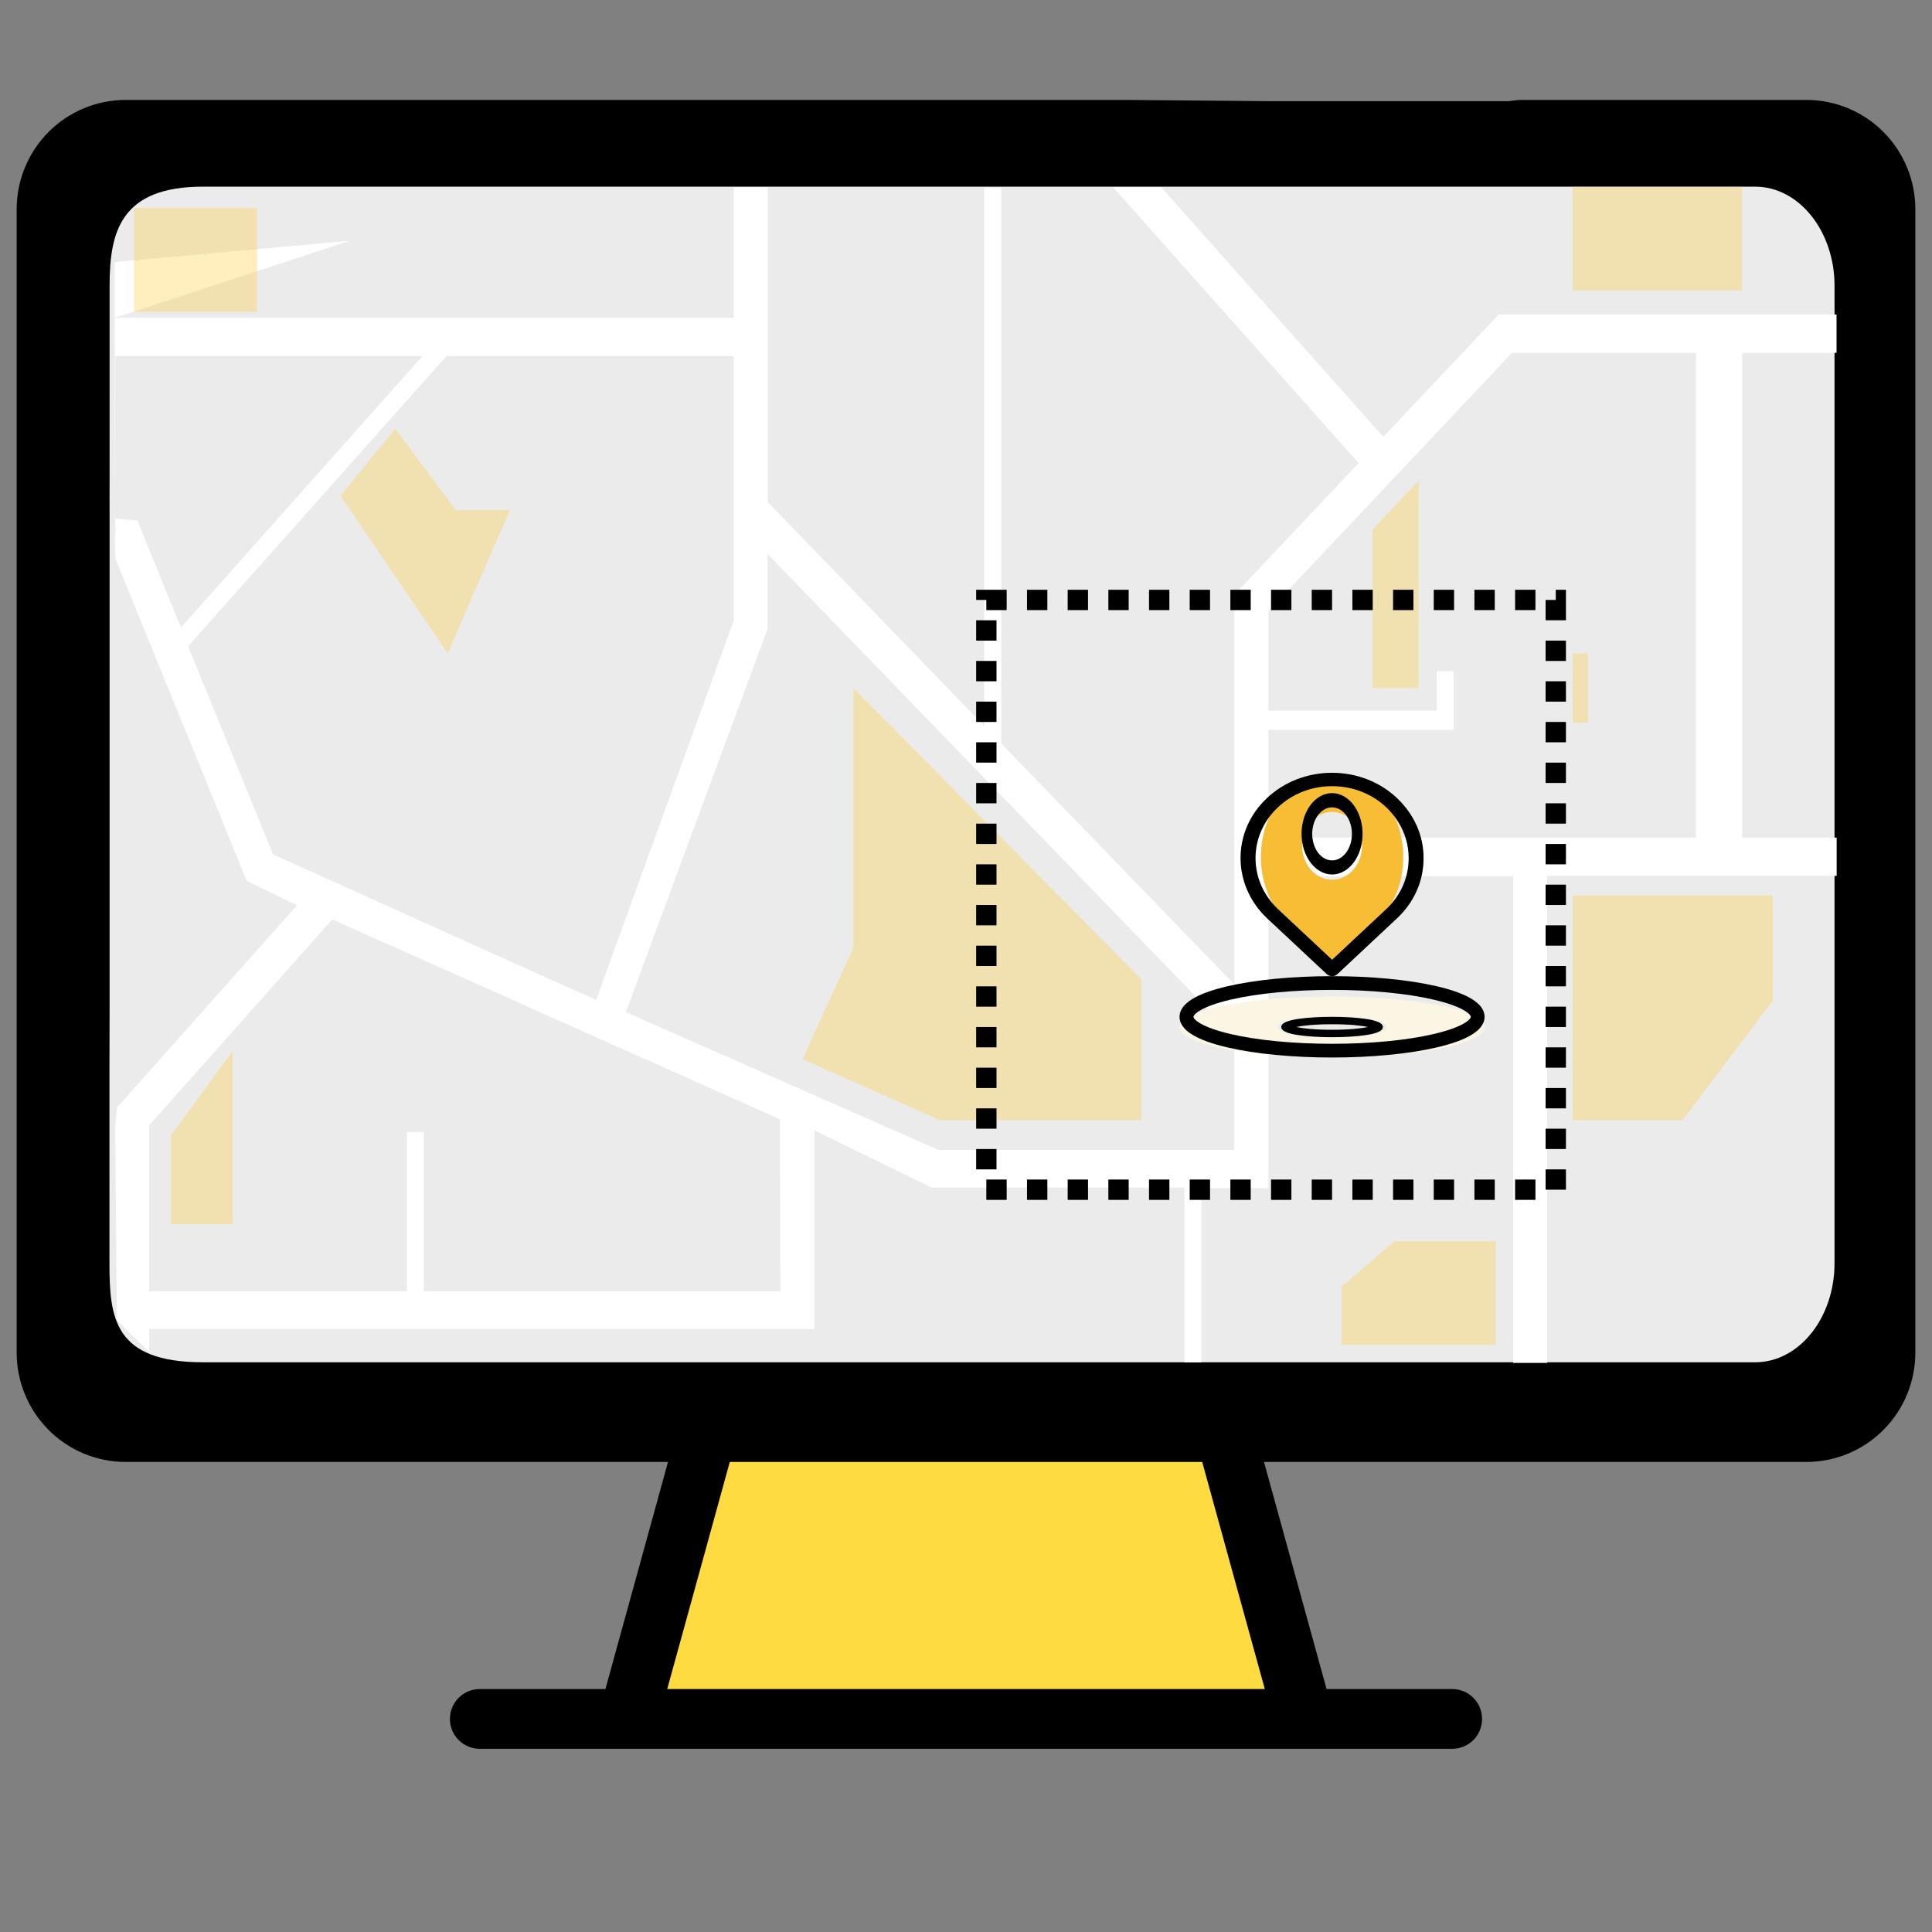 <svg width="95" height="95" viewBox="0 0 95 95" fill="none" xmlns="http://www.w3.org/2000/svg">
<rect x="0" y="0" width="95" height="95" fill="#808080" stroke="none"/>
<path d="M60.047 70.431L63.879 83.535H31.121L34.953 70.431H60.047Z" fill="#FEDB41"/>
<path d="M88.83 4.914H74.975L74.696 4.914L74.16 4.975C71.751 4.975 73.097 4.982 73.09 4.975L70.413 4.975C67.201 4.975 66.13 4.975 66.13 4.975L62.383 4.975L55.423 4.914C53.501 4.916 46.858 4.914 44.181 4.914C42.04 4.914 33.475 4.914 30.798 4.914H20.022H6.17C4.752 4.915 3.391 5.482 2.388 6.488C1.385 7.495 0.821 8.86 0.819 10.284V66.514C0.82 67.938 1.385 69.304 2.388 70.311C3.391 71.318 4.751 71.885 6.17 71.887H32.847L29.77 83.054H23.588C23.2 83.054 22.827 83.208 22.553 83.484C22.278 83.76 22.124 84.133 22.124 84.522C22.124 84.913 22.278 85.287 22.553 85.562C22.827 85.837 23.2 85.991 23.588 85.991H30.878H30.884H30.889H64.111H64.115H64.121H71.412C71.8 85.991 72.173 85.837 72.447 85.562C72.722 85.287 72.876 84.913 72.876 84.522C72.876 84.133 72.722 83.76 72.447 83.484C72.173 83.208 71.8 83.054 71.412 83.054H65.23L62.153 71.887H88.829C90.249 71.885 91.609 71.318 92.612 70.311C93.616 69.304 94.18 67.938 94.181 66.514V10.284C94.18 8.86 93.616 7.495 92.612 6.488C91.609 5.482 90.249 4.915 88.83 4.914ZM62.193 83.054H32.808L35.885 71.887H59.115L62.193 83.054Z" fill="black"/>
<path d="M9.989 9.178L86.303 9.178C88.462 9.178 90.207 11.371 90.207 14.046L90.207 62.112C90.207 64.806 88.462 66.986 86.303 66.986L9.989 66.986C5.595 66.986 5.382 64.793 5.382 62.112L5.382 52.484C5.382 51.927 5.382 51.173 5.389 49.583L5.389 44.444C5.389 40.774 5.389 38.469 5.389 37.226L5.389 29.029C5.389 27.776 5.389 27.438 5.389 26.46L5.389 25.236C5.382 24.747 5.389 24.247 5.389 23.676L5.389 14.033C5.389 11.358 5.964 9.178 9.989 9.178Z" fill="#EBEBEB"/>
<path d="M83.391 16.829L83.391 42.332L85.663 42.332L85.663 16.829L83.391 16.829Z" fill="white"/>
<path d="M17.203 11.837L5.641 12.888L5.644 24.975L5.677 26.026L5.641 26.552L5.677 27.479L12.133 43.317L14.602 44.514L5.746 54.467L5.665 55.407L5.746 64.915L7.337 66.491L7.337 65.351L40.045 65.351L40.045 55.576L45.8 58.395L58.239 58.395L58.239 66.995L59.076 66.995L59.076 58.432L62.367 58.432L62.367 43.085L74.405 43.085L74.405 67.017L76.077 67.017L76.077 43.066L90.312 43.066L90.312 41.187L62.367 41.187L62.367 35.885L71.482 35.885L71.482 33.003L70.646 33.003L70.646 34.945L62.367 34.945L62.367 30.056L74.35 17.347L90.306 17.347L90.306 15.467L73.692 15.467L68.018 21.481L57.1 9.21L54.737 9.21L66.803 22.771L60.695 29.245L60.695 48.407L49.233 36.558L49.233 9.241L48.397 9.241L48.397 35.694L37.749 24.685L37.749 9.21L36.077 9.21L36.077 15.63L5.641 15.63L17.203 11.837ZM38.373 63.493L20.842 63.493L20.842 55.663L20.006 55.663L20.006 63.493L7.337 63.493L7.337 55.334L16.336 45.209L38.351 55.037L38.373 63.493ZM60.695 50.965L60.695 56.547L46.154 56.547L30.774 49.769L37.74 30.933L37.74 27.241L60.695 50.965ZM36.077 17.509L36.077 30.51L29.314 49.168C28.656 48.886 13.429 42.014 13.429 42.014L9.249 31.779L21.954 17.509L36.077 17.509ZM20.772 17.509L8.898 30.852L6.749 25.584L5.641 25.501L5.677 17.509L20.772 17.509Z" fill="white"/>
<path opacity="0.3" d="M8.411 55.822L11.441 51.684L11.441 60.185L8.411 60.185L8.411 55.822Z" fill="#FFC727"/>
<path opacity="0.3" d="M56.125 55.084L46.224 55.084L39.463 52.083L41.96 46.605L41.96 33.831L56.125 48.154L56.125 55.084Z" fill="#FFC727"/>
<path opacity="0.3" d="M6.588 10.229L6.588 15.33L12.646 15.33L12.646 10.229L6.588 10.229Z" fill="#FFC727"/>
<path opacity="0.3" d="M69.758 23.63L69.758 33.832L67.486 33.832L67.486 26.041L69.758 23.63Z" fill="#FFC727"/>
<path opacity="0.3" d="M16.742 24.378L19.437 21.08L22.406 25.078L25.073 25.078L22.012 32.131L16.742 24.378Z" fill="#FFC727"/>
<path opacity="0.3" d="M77.332 9.179L77.332 14.279L85.663 14.279L85.663 9.179L77.332 9.179Z" fill="#FFC727"/>
<path opacity="0.3" d="M87.177 44.033L87.177 49.19L82.728 55.084L77.332 55.084L77.332 44.033L87.177 44.033Z" fill="#FFC727"/>
<path opacity="0.3" d="M73.545 61.035L73.545 66.135L65.971 66.135L65.971 63.266L68.562 61.035L73.545 61.035Z" fill="#FFC727"/>
<path opacity="0.3" d="M77.332 32.131L77.332 35.532L78.089 35.532L78.089 32.131L77.332 32.131Z" fill="#FFC727"/>
<rect x="48.5" y="29.5" width="28" height="29" stroke="black" stroke-dasharray="1 1"/>
<path d="M65.5 49C69.643 49 73 49.673 73 50.502C73 51.33 69.643 52 65.5 52C61.357 52 58 51.327 58 50.502C58 49.676 61.357 49 65.5 49ZM68.174 50.498C68.174 50.202 66.976 49.963 65.5 49.963C64.024 49.963 62.826 50.202 62.826 50.498C62.826 50.792 64.024 51.034 65.5 51.034C66.976 51.034 68.174 50.795 68.174 50.498Z" fill="#FBF5E4"/>
<path d="M67.978 39.218C68.638 40.01 69.003 41.058 69 42.146C69.005 43.232 68.639 44.278 67.978 45.064L65.5 48L63.022 45.068C61.659 43.445 61.659 40.827 63.022 39.218C63.34 38.834 63.724 38.529 64.15 38.319C64.577 38.11 65.036 38.001 65.5 38C66.401 38 67.295 38.408 67.978 39.218ZM66.972 41.59C66.972 41.26 66.886 40.938 66.724 40.663C66.562 40.389 66.333 40.175 66.064 40.049C65.795 39.923 65.499 39.889 65.213 39.954C64.928 40.018 64.665 40.177 64.46 40.41C64.254 40.644 64.114 40.941 64.057 41.265C64 41.588 64.029 41.924 64.141 42.229C64.252 42.534 64.441 42.794 64.683 42.977C64.925 43.161 65.209 43.259 65.5 43.259C65.694 43.259 65.885 43.216 66.064 43.132C66.242 43.048 66.405 42.925 66.541 42.77C66.678 42.615 66.787 42.431 66.86 42.229C66.934 42.026 66.972 41.809 66.972 41.59Z" fill="#F7BD34"/>
<path d="M65.238 47.898C65.272 47.93 65.313 47.956 65.359 47.973C65.404 47.991 65.453 48 65.502 48C65.552 48 65.601 47.991 65.646 47.973C65.692 47.956 65.732 47.93 65.766 47.898L68.69 45.159C69.534 44.373 70 43.324 70 42.203C70.007 41.1 69.537 40.039 68.69 39.24C67.843 38.441 66.709 38 65.499 38C64.288 38 63.154 38.441 62.307 39.236C60.564 40.861 60.564 43.515 62.307 45.156L65.238 47.898ZM62.843 39.694C63.551 39.026 64.497 38.658 65.502 38.658C66.507 38.658 67.454 39.026 68.162 39.694C68.877 40.372 69.273 41.272 69.266 42.206C69.266 43.153 68.874 44.041 68.162 44.705L65.502 47.194L62.843 44.705C61.368 43.317 61.368 41.068 62.843 39.694Z" fill="black"/>
<path d="M65.5 43C65.797 43 66.087 42.883 66.333 42.663C66.58 42.443 66.772 42.131 66.886 41.765C66.999 41.4 67.029 40.998 66.971 40.61C66.913 40.222 66.77 39.865 66.561 39.586C66.351 39.306 66.084 39.116 65.793 39.038C65.502 38.961 65.2 39.001 64.926 39.152C64.652 39.304 64.418 39.56 64.253 39.889C64.088 40.218 64 40.604 64 41C64.001 41.53 64.159 42.039 64.44 42.413C64.721 42.788 65.102 42.999 65.5 43ZM65.5 39.7C65.693 39.7 65.882 39.777 66.043 39.92C66.204 40.063 66.329 40.267 66.403 40.505C66.477 40.743 66.496 41.005 66.459 41.258C66.421 41.511 66.328 41.743 66.191 41.925C66.054 42.107 65.88 42.231 65.691 42.282C65.501 42.332 65.305 42.306 65.126 42.207C64.947 42.109 64.795 41.942 64.687 41.727C64.58 41.513 64.523 41.261 64.523 41.004C64.523 40.658 64.626 40.327 64.809 40.083C64.993 39.839 65.241 39.701 65.5 39.7Z" fill="black"/>
<path d="M67.127 50.098C66.691 50.035 66.113 50 65.5 50C64.887 50 64.312 50.035 63.873 50.098C63.657 50.129 63 50.224 63 50.5C63 50.776 63.657 50.871 63.873 50.902C64.312 50.965 64.887 51 65.5 51C66.113 51 66.688 50.965 67.127 50.902C67.343 50.871 68 50.776 68 50.5C68 50.224 67.343 50.129 67.127 50.098ZM65.5 50.636C64.633 50.636 64.026 50.564 63.737 50.5C64.023 50.436 64.621 50.364 65.5 50.364C66.379 50.364 66.977 50.434 67.263 50.5C66.974 50.564 66.367 50.636 65.5 50.636Z" fill="black"/>
<path d="M70.646 48.495C69.267 48.176 67.442 48 65.503 48C63.565 48 61.74 48.176 60.361 48.495C58.795 48.858 58 49.366 58 50C58 50.634 58.795 51.142 60.361 51.505C61.74 51.824 63.565 52 65.5 52C67.435 52 69.264 51.824 70.639 51.505C72.205 51.142 73 50.634 73 50C73 49.366 72.212 48.858 70.646 48.495ZM70.489 50.847C69.161 51.156 67.39 51.325 65.503 51.325C63.617 51.325 61.846 51.156 60.518 50.847C59.02 50.498 58.686 50.108 58.686 50C58.686 49.892 59.024 49.502 60.518 49.153C61.846 48.844 63.617 48.675 65.503 48.675C67.39 48.675 69.161 48.844 70.489 49.153C71.987 49.502 72.321 49.888 72.321 50C72.321 50.112 71.987 50.498 70.489 50.847Z" fill="black"/>
</svg>
